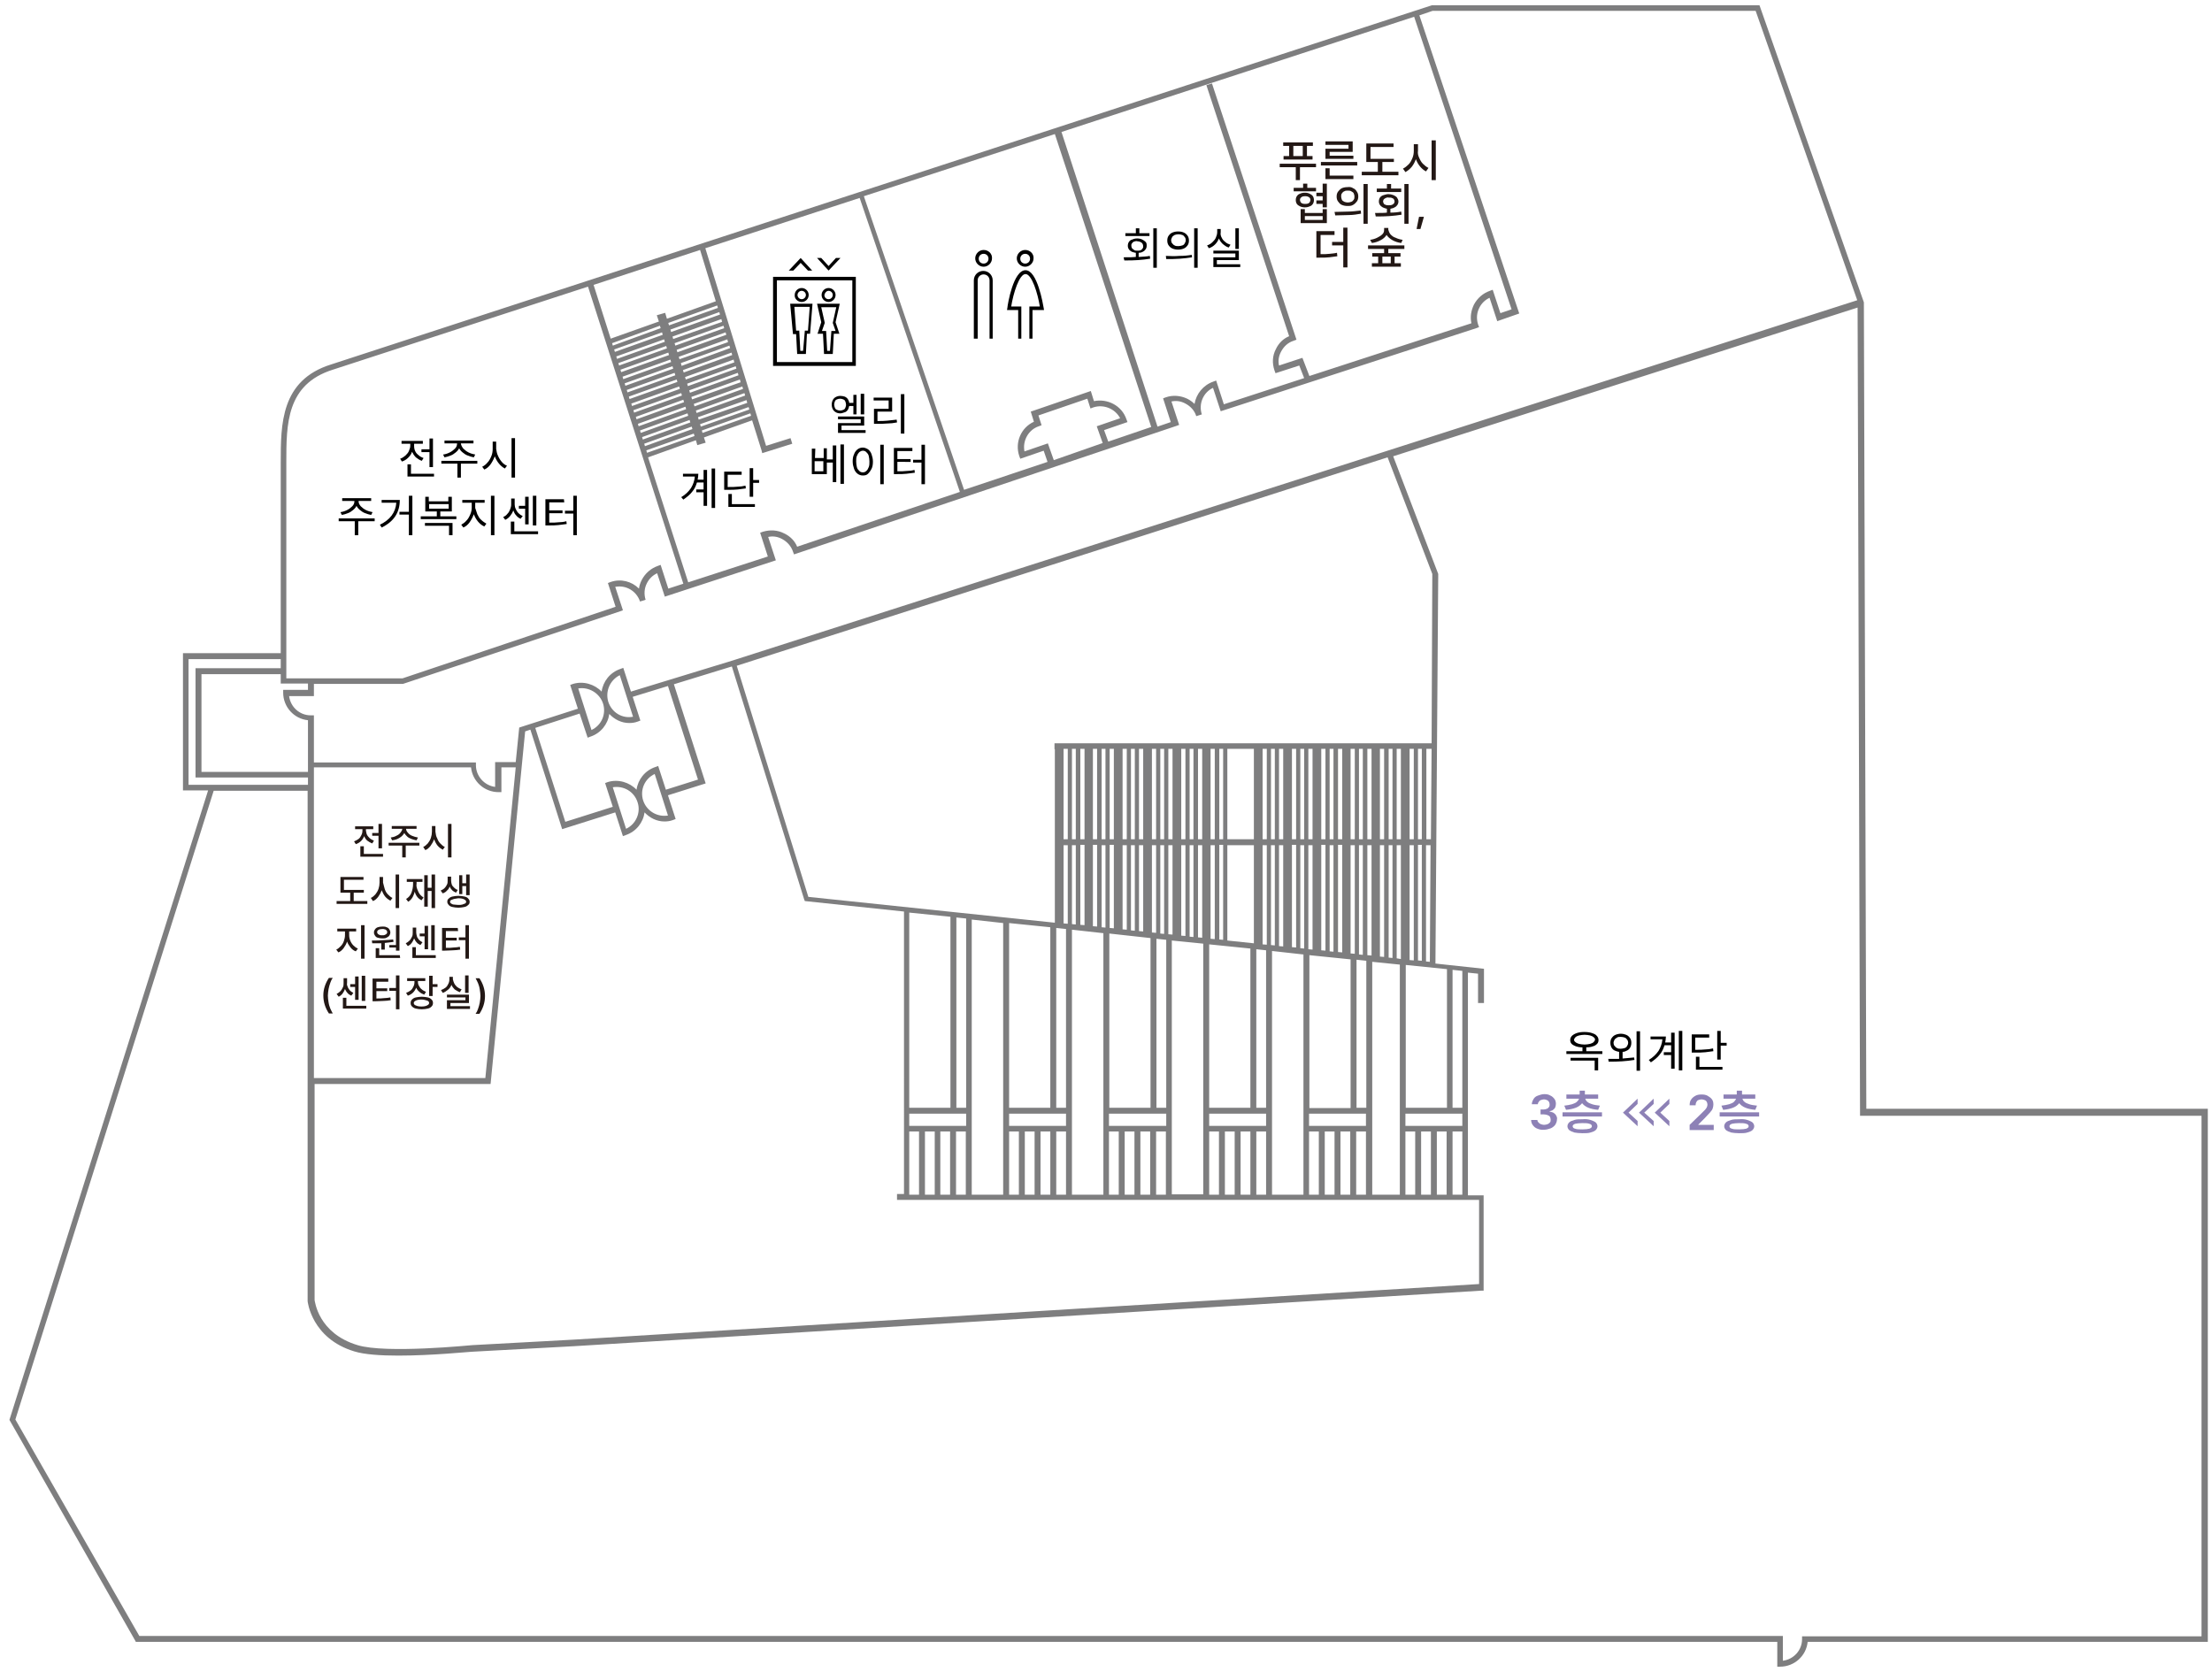 <?xml version="1.0" encoding="utf-8"?>
<!-- Generator: Adobe Illustrator 24.1.2, SVG Export Plug-In . SVG Version: 6.00 Build 0)  -->
<svg version="1.1" id="레이어_1" xmlns="http://www.w3.org/2000/svg" xmlns:xlink="http://www.w3.org/1999/xlink" x="0px"
	 y="0px" viewBox="0 0 633.5 479" style="enable-background:new 0 0 633.5 479;" xml:space="preserve">
<style type="text/css">
	.st0{fill:#8D81B6;}
	.st1{fill:#7E7E7F;}
	.st2{fill:#231815;}
</style>
<g>
	<path class="st0" d="M440.3,323.3c-0.6-0.2-1-0.6-1.3-1s-0.5-0.9-0.5-1.5h1.8c0,0.3,0.1,0.5,0.3,0.7c0.2,0.2,0.4,0.4,0.7,0.5
		c0.3,0.1,0.6,0.2,0.9,0.2c0.4,0,0.7-0.1,1-0.2s0.5-0.3,0.7-0.5s0.2-0.5,0.2-0.8s-0.1-0.6-0.2-0.8s-0.4-0.4-0.7-0.5
		c-0.3-0.1-0.7-0.2-1.1-0.2h-0.9v-1.4h0.9c0.3,0,0.7-0.1,0.9-0.2c0.3-0.1,0.5-0.3,0.6-0.5c0.2-0.2,0.2-0.5,0.2-0.8s-0.1-0.5-0.2-0.7
		s-0.3-0.4-0.6-0.5c-0.2-0.1-0.5-0.2-0.8-0.2s-0.6,0.1-0.9,0.2s-0.5,0.3-0.6,0.5c-0.2,0.2-0.2,0.4-0.3,0.7h-1.7c0-0.5,0.2-1,0.5-1.5
		s0.7-0.8,1.3-1s1.1-0.4,1.8-0.4c0.7,0,1.2,0.1,1.7,0.4c0.5,0.2,0.9,0.6,1.2,1s0.4,0.9,0.4,1.4c0,0.4-0.1,0.7-0.2,1
		s-0.4,0.5-0.6,0.7s-0.6,0.3-1,0.4v0.1c0.5,0.1,0.9,0.2,1.2,0.4c0.3,0.2,0.6,0.5,0.7,0.8c0.2,0.3,0.3,0.7,0.2,1.1
		c0,0.5-0.2,1-0.5,1.5c-0.3,0.4-0.8,0.8-1.3,1c-0.6,0.2-1.2,0.4-1.9,0.4C441.5,323.7,440.8,323.5,440.3,323.3z"/>
	<path class="st0" d="M458.8,319.8h-11.3v-1.2h11.3V319.8z M453.9,313.5h3.8v1.2H454c0.1,0.3,0.3,0.7,0.6,0.9
		c0.3,0.3,0.8,0.5,1.4,0.7s1.3,0.3,2.2,0.4l-0.5,1.2c-1.1-0.1-2.1-0.3-2.8-0.6c-0.8-0.3-1.4-0.8-1.8-1.3c-0.4,0.5-1,1-1.8,1.3
		s-1.7,0.5-2.8,0.6l-0.5-1.2c0.8-0.1,1.5-0.2,2.2-0.4c0.6-0.2,1.1-0.4,1.4-0.7c0.3-0.3,0.6-0.6,0.6-0.9h-3.6v-1.2h3.8v-1.1h1.5
		L453.9,313.5L453.9,313.5z M455.5,320.8c0.6,0.2,1.1,0.4,1.5,0.7c0.3,0.3,0.5,0.7,0.5,1.1s-0.2,0.8-0.5,1.1
		c-0.3,0.3-0.8,0.5-1.5,0.7c-0.6,0.2-1.4,0.2-2.3,0.2s-1.7-0.1-2.3-0.2c-0.6-0.2-1.1-0.4-1.5-0.7c-0.3-0.3-0.5-0.7-0.5-1.1
		s0.2-0.8,0.5-1.1c0.3-0.3,0.8-0.5,1.5-0.7c0.6-0.2,1.4-0.2,2.3-0.2C454.1,320.5,454.8,320.6,455.5,320.8z M451.1,321.9
		c-0.5,0.2-0.7,0.4-0.7,0.7c0,0.3,0.2,0.6,0.7,0.7c0.5,0.2,1.2,0.2,2.1,0.2s1.6-0.1,2-0.2c0.5-0.2,0.7-0.4,0.7-0.7
		c0-0.3-0.2-0.6-0.7-0.7c-0.5-0.2-1.2-0.2-2.1-0.2C452.3,321.7,451.6,321.8,451.1,321.9z"/>
	<path class="st0" d="M483.9,322.2l3.5-3.4c0.4-0.4,0.7-0.7,0.9-0.9c0.2-0.2,0.4-0.5,0.5-0.7s0.2-0.5,0.2-0.8s-0.1-0.6-0.2-0.8
		c-0.1-0.2-0.3-0.4-0.6-0.5c-0.3-0.1-0.5-0.2-0.9-0.2c-0.3,0-0.6,0.1-0.9,0.2s-0.4,0.3-0.6,0.6c-0.1,0.2-0.2,0.5-0.2,0.9h-1.7
		c0-0.6,0.1-1.2,0.4-1.6c0.3-0.5,0.7-0.8,1.2-1.1s1.1-0.4,1.8-0.4c0.7,0,1.3,0.1,1.8,0.4s0.9,0.6,1.2,1c0.3,0.4,0.4,0.9,0.4,1.5
		c0,0.4-0.1,0.8-0.2,1.1c-0.1,0.4-0.4,0.7-0.8,1.2c-0.4,0.4-0.9,1-1.5,1.6l-1.8,1.8v0.1h4.4v1.5h-6.9L483.9,322.2L483.9,322.2z"/>
	<path class="st0" d="M503.8,319.8h-11.3v-1.2h11.3V319.8z M498.9,313.5h3.8v1.2H499c0.1,0.3,0.3,0.7,0.6,0.9
		c0.3,0.3,0.8,0.5,1.4,0.7s1.3,0.3,2.2,0.4l-0.5,1.2c-1.1-0.1-2.1-0.3-2.8-0.6c-0.8-0.3-1.4-0.8-1.8-1.3c-0.4,0.5-1,1-1.8,1.3
		s-1.7,0.5-2.8,0.6l-0.5-1.2c0.8-0.1,1.5-0.2,2.2-0.4c0.6-0.2,1.1-0.4,1.4-0.7c0.3-0.3,0.5-0.6,0.6-0.9h-3.6v-1.2h3.8v-1.1h1.5
		L498.9,313.5L498.9,313.5z M500.4,320.8c0.6,0.2,1.1,0.4,1.5,0.7c0.3,0.3,0.5,0.7,0.5,1.1s-0.2,0.8-0.5,1.1
		c-0.3,0.3-0.8,0.5-1.5,0.7c-0.6,0.2-1.4,0.2-2.3,0.2s-1.7-0.1-2.3-0.2c-0.6-0.2-1.1-0.4-1.5-0.7c-0.3-0.3-0.5-0.7-0.5-1.1
		s0.2-0.8,0.5-1.1c0.3-0.3,0.8-0.5,1.5-0.7c0.6-0.2,1.4-0.2,2.3-0.2C499,320.5,499.8,320.6,500.4,320.8z M496,321.9
		c-0.5,0.2-0.7,0.4-0.7,0.7c0,0.3,0.2,0.6,0.7,0.7c0.5,0.2,1.2,0.2,2.1,0.2s1.6-0.1,2-0.2c0.5-0.2,0.7-0.4,0.7-0.7
		c0-0.3-0.2-0.6-0.7-0.7c-0.5-0.2-1.2-0.2-2.1-0.2C497.2,321.7,496.5,321.8,496,321.9z"/>
</g>
<g>
	<g>
		<g>
			<polygon class="st0" points="478.1,321.1 475.5,318.7 478.1,316.2 478.1,314.7 473.9,318.7 478.1,322.6 			"/>
		</g>
	</g>
	<g>
		<g>
			<polygon class="st0" points="473.6,321.1 470.9,318.7 473.6,316.2 473.6,314.7 469.4,318.7 473.6,322.6 			"/>
		</g>
	</g>
	<g>
		<g>
			<polygon class="st0" points="469,321.1 466.4,318.7 469,316.2 469,314.7 464.8,318.7 469,322.6 			"/>
		</g>
	</g>
</g>
<g>
	<path class="st1" d="M534.5,317.6l-0.7-231L503.9,1.5h-93.8L94.8,104.4c-14.4,4.5-14.4,17.1-14.4,28.1v54.6h-28v39.3h7.2l-56.8,180
		l-0.1,0.3l36,63.2l0.2,0.4H509v7.1h0.8c4.1,0,7.5-3.1,7.9-7.1h114.6V317.6H534.5z M410.3,3.1h92.5L531.9,86L209.8,189.2l-29.1,8.9
		l-2.2-6.8l-0.8,0.3c-3,1-5,3.6-5.4,6.5c-2-2.1-5.2-3.1-8.2-2.2l-0.8,0.3l2.2,6.8l-16.8,5.4l-1,9.9h-5.9v7.1
		c-3.1-0.4-5.5-3.1-5.5-6.2v-0.8H89.9v-13.5H89c-3.2,0-5.8-2.4-6.2-5.5h7.1v-3.5h25.5l62.2-20.8l0.8-0.3l-2.2-6.7
		c3.1-0.6,6.1,1.2,7.1,4.2l1.6-0.5c-0.5-1.6-0.4-3.3,0.4-4.8c0.6-1.2,1.6-2.2,2.9-2.8l2.2,6.7l31.8-10.4l-2.2-6.7
		c1.4-0.3,2.7-0.1,4,0.6c1.5,0.8,2.6,2.1,3.1,3.6l0.3,0.8L336.9,122l0.8-0.3l-2.2-6.7c1.4-0.3,2.7-0.1,4,0.6c1.5,0.8,2.6,2,3.1,3.6
		l1.6-0.5c-1-3,0.4-6.3,3.2-7.6l2.2,6.7L422.8,94l0.8-0.3l-0.3-0.8c-0.5-1.6-0.4-3.3,0.4-4.8c0.6-1.2,1.6-2.2,2.9-2.8l2.2,6.7
		l6.3-2.2L406.5,4.4L410.3,3.1z M88.2,195.8v1.8h-7.1v0.8c0,4.1,3.1,7.5,7.1,7.9v14l0,0v0.8H57.7v-28h22.7v2.7H88.2z M89.9,219.8h45
		c0.4,4,3.8,7.1,7.9,7.1h0.8v-7.1h4.1l-8.7,89H89.9v-88.6V219.8z M89.9,310.5h50.6l9.9-101l1.5-0.5l9.1,28.5l15.2-4.8l2.2,6.8
		l0.8-0.3c3-1,5-3.6,5.4-6.5c1.5,1.6,3.5,2.6,5.7,2.6c0.8,0,1.6-0.1,2.4-0.4l0.8-0.3l-2.2-6.8l10.8-3.4L193,196l16.6-5.1l20.7,66.7
		l0.2,0.5l28.4,3V342h-2v1.7h166.7v24.1l-258.9,15.9l-29.4,1.6c-0.3,0-24.8,2.5-32.9,0c-11.3-3.4-12.2-12.6-12.3-12.9v-61.9
		L89.9,310.5L89.9,310.5z M172.7,201.5L172.7,201.5C172.7,201.6,172.7,201.6,172.7,201.5c1,3.1-0.5,6.3-3.3,7.6l-3.8-11.9
		C168.6,196.7,171.7,198.5,172.7,201.5z M177.5,193.4l3.8,11.9c-3.1,0.6-6.1-1.2-7.1-4.3l0,0l0,0C173.3,198,174.7,194.8,177.5,193.4
		z M168.3,211.3l0.8-0.3c3-1,5-3.6,5.4-6.5c1.5,1.6,3.5,2.6,5.7,2.6c0.8,0,1.6-0.1,2.4-0.4l0.8-0.3l-2.2-6.8l10.1-3.1l8.6,26.8
		l-9.2,2.9l-2.2-6.8l-0.8,0.3c-3,1-5,3.6-5.4,6.5c-2-2.1-5.2-3.1-8.2-2.2l-0.8,0.3l2.2,6.8l-13.6,4.3l-8.6-26.9l12.7-4.1
		L168.3,211.3z M184.2,229.3L184.2,229.3L184.2,229.3c-1-3.1,0.5-6.3,3.3-7.6l3.8,11.9C188.2,234.1,185.2,232.3,184.2,229.3z
		 M179.3,237.4l-3.8-11.9c3.1-0.5,6.1,1.2,7.1,4.3l0,0l0,0C183.6,232.8,182.1,236.1,179.3,237.4z M305.8,214.5v25.9h-1.2v-25.9
		H305.8z M409.8,240.4h-1.3v-25.9h1.5L409.8,240.4z M407.2,240.4h-1.1v-25.9h1.1V240.4z M406.1,275.1V242h1.1v33.2L406.1,275.1z
		 M418.8,319v3.5h-16.3V319H418.8z M411.5,342.2v-18.1h2.8v18.1H411.5z M402.5,324.1h2.8v18.1h-2.8V324.1z M407,324.1h2.8v18.1H407
		V324.1z M400.9,342.2H393v-66.7l7.9,0.8V342.2z M400,274.5v-32.4h1.2v32.6L400,274.5z M398.8,274.4l-1.1-0.1v-32.2h1.1V274.4z
		 M396.4,274.1l-1.2-0.1v-31.9h1.2V274.1z M374.9,322.5V319h16.3v3.5H374.9z M386.8,274.8v42.6H375v-43.8L386.8,274.8z M391.3,317.3
		h-2.8v-42.4l2.8,0.3V317.3z M392.8,273.7l-1.2-0.1v-31.5h1.2V273.7z M390.3,273.5l-1.1-0.1v-31.3h1.1V273.5z M388,273.2l-1.2-0.1
		v-31h1.2V273.2z M384.4,272.8l-1.2-0.1V242h1.2V272.8z M381.9,272.6l-1.1-0.1v-30.4h1.1V272.6z M379.6,272.3l-1.2-0.1V242h1.2
		V272.3z M375.9,272l-1.2-0.1v-29.8h1.2V272z M373.5,271.7l-1.1-0.1v-29.5h1.1V271.7z M371.2,271.4l-1.2-0.1V242h1.2V271.4z
		 M367.5,271.1l-1.2-0.1v-28.9h1.2V271.1z M365.1,270.8l-1.1-0.1v-28.6h1.1V270.8z M346.3,322.5V319h16.3v3.5H346.3z M358.1,271.7
		v45.6h-11.8v-46.8L358.1,271.7z M362.6,317.3h-2.8v-45.4l2.8,0.3V317.3z M362.8,270.6l-1.2-0.1v-28.4h1.2V270.6z M359.1,270.2
		l-7.6-0.8v-27.3h7.6V270.2z M350.3,269.2l-1.1-0.1V242h1.1V269.2z M347.9,269l-1.2-0.1v-26.8h1.2V269z M344.3,268.6l-1.2-0.1v-26.4
		h1.2V268.6z M341.8,268.4l-1.1-0.1v-26.2h1.1V268.4z M339.5,268.1l-1.2-0.1v-25.9h1.2V268.1z M335.8,267.7l-1.2-0.1v-25.5h1.2
		V267.7z M317.6,322.5V319H334v3.5H317.6z M329.5,268.7v48.6h-11.8v-49.9L329.5,268.7z M334,317.3h-2.8v-48.4l2.8,0.3V317.3z
		 M333.4,267.5l-1.1-0.1v-25.3h1.1V267.5z M331.1,267.2l-1.2-0.1v-25h1.2V267.2z M327.4,266.8l-1.2-0.1v-24.6h1.2V266.8z M325,266.6
		l-1.1-0.1v-24.4h1.1V266.6z M322.7,266.3l-1.2-0.1v-24.1h1.2V266.3z M319,265.9l-1.2-0.1V242h1.2V265.9z M316.6,265.7l-1.1-0.1
		v-23.5h1.1V265.7z M314.2,265.4l-1.2-0.1V242h1.2V265.4z M310.6,265l-1.2-0.1V242h1.2V265z M308.1,264.8l-1.1-0.1v-22.6h1.1V264.8z
		 M305.3,317.3h-2.8v-51.5l2.8,0.3V317.3z M305.3,319v3.5H289V319H305.3z M289,324.1h2.8v18.1H289V324.1z M293.5,324.1h2.8v18.1
		h-2.8V324.1z M298,324.1h2.8v18.1H298V324.1z M302.5,324.1h2.8v18.1h-2.8V324.1z M307,266.3l9,1v74.9h-9V266.3z M317.6,324.1h2.8
		v18.1h-2.8V324.1z M322.1,324.1h2.8v18.1h-2.8V324.1z M326.6,324.1h2.8v18.1h-2.8V324.1z M331.1,324.1h2.8v18.1h-2.8V324.1z
		 M335.6,269.4l9,0.9v71.8h-9V269.4z M346.3,324.1h2.8v18.1h-2.8V324.1z M350.8,324.1h2.8v18.1h-2.8V324.1z M355.3,324.1h2.8v18.1
		h-2.8V324.1z M359.8,324.1h2.8v18.1h-2.8V324.1z M364.3,272.4l9,1v68.8h-9V272.4z M374.9,324.1h2.8v18.1h-2.8V324.1z M379.4,324.1
		h2.8v18.1h-2.8V324.1z M383.9,324.1h2.8v18.1h-2.8V324.1z M388.4,324.1h2.8v18.1h-2.8V324.1z M403.7,242.1h1.2v33l-1.2-0.1V242.1z
		 M404.9,240.4h-1.2v-25.9h1.2V240.4z M401.2,240.4H400v-25.9h1.2V240.4z M398.8,240.4h-1.1v-25.9h1.1V240.4z M396.4,240.4h-1.2
		v-25.9h1.2V240.4z M392.8,240.4h-1.2v-25.9h1.2V240.4z M390.3,240.4h-1.1v-25.9h1.1V240.4z M388,240.4h-1.2v-25.9h1.2V240.4z
		 M384.4,240.4h-1.2v-25.9h1.2V240.4z M381.9,240.4h-1.1v-25.9h1.1V240.4z M379.6,240.4h-1.2v-25.9h1.2V240.4z M375.9,240.4h-1.2
		v-25.9h1.2V240.4z M373.5,240.4h-1.1v-25.9h1.1V240.4z M371.2,240.4H370v-25.9h1.2V240.4z M367.5,240.4h-1.2v-25.9h1.2V240.4z
		 M365.1,240.4H364v-25.9h1.1V240.4z M362.8,240.4h-1.2v-25.9h1.2V240.4z M359.1,240.4h-7.6v-25.9h7.6V240.4z M350.3,240.4h-1.1
		v-25.9h1.1V240.4z M347.9,240.4h-1.2v-25.9h1.2V240.4z M344.3,240.4h-1.2v-25.9h1.2V240.4z M341.8,240.4h-1.1v-25.9h1.1V240.4z
		 M339.5,240.4h-1.2v-25.9h1.2V240.4z M335.8,240.4h-1.2v-25.9h1.2V240.4z M333.4,240.4h-1.1v-25.9h1.1V240.4z M331.1,240.4h-1.2
		v-25.9h1.2V240.4z M327.4,240.4h-1.2v-25.9h1.2V240.4z M325,240.4h-1.1v-25.9h1.1V240.4z M322.7,240.4h-1.2v-25.9h1.2V240.4z
		 M319,240.4h-1.2v-25.9h1.2V240.4z M316.6,240.4h-1.1v-25.9h1.1V240.4z M314.2,240.4H313v-25.9h1.2V240.4z M310.6,240.4h-1.2v-25.9
		h1.2V240.4z M308.1,240.4H307v-25.9h1.1V240.4z M304.6,242.1h1.2v22.5l-1.2-0.1V242.1z M300.8,317.3H289v-52.9l11.8,1.2V317.3z
		 M287.3,342.2h-9v-78.8l9,1V342.2z M276.7,319v3.5h-16.3V319H276.7z M260.4,324.1h2.8v18.1h-2.8V324.1z M264.9,324.1h2.8v18.1h-2.8
		V324.1z M269.3,324.1h2.8v18.1h-2.8V324.1z M273.8,324.1h2.8v18.1h-2.8V324.1z M276.7,317.3h-2.8v-54.5l2.8,0.3V317.3z
		 M272.2,317.3h-11.8v-55.9l11.8,1.2V317.3z M416,342.2v-18.1h2.8v18.1H416z M418.8,317.3H416v-39.5l2.8,0.3V317.3z M414.4,317.3
		h-11.8v-40.9l11.8,1.2V317.3z M408.4,275.4v-33.3h1.3l-0.2,33.4L408.4,275.4z M410,212.9H302v1.7h0.1v49.7l-70.6-7.4L211,190.7
		L397.4,131l12.8,33.4L410,212.9z M215.1,119.1l-13.9,4.9l-0.2-0.7l13.9-4.9L215.1,119.1z M200.7,122.2l-0.2-0.7l13.9-4.9l0.2,0.7
		L200.7,122.2z M200.1,120.2l-0.2-0.7l13.9-4.9l0.2,0.8L200.1,120.2z M199.5,118.3l-0.2-0.7l13.9-5l0.2,0.7L199.5,118.3z
		 M198.9,116.4l-0.2-0.7l13.9-5l0.2,0.7L198.9,116.4z M198.2,114.4l-0.2-0.7l13.9-5l0.2,0.8L198.2,114.4z M197.6,112.5l-0.2-0.7
		l13.9-5l0.2,0.7L197.6,112.5z M197,110.6l-0.2-0.7l13.9-5l0.2,0.7L197,110.6z M196.4,108.7l-0.2-0.7l13.9-5l0.2,0.8L196.4,108.7z
		 M195.8,106.7l-0.2-0.7l13.9-5l0.2,0.7L195.8,106.7z M195.2,104.8L195,104l13.9-5l0.2,0.7L195.2,104.8z M194.6,102.9l-0.2-0.7
		l13.9-5l0.2,0.8L194.6,102.9z M194,100.9l-0.2-0.7l14-5l0.2,0.7L194,100.9z M193.4,99l-0.2-0.7l14-5l0.2,0.7L193.4,99z M192.8,97.1
		l-0.2-0.7l14-5l0.2,0.8L192.8,97.1z M192.2,95.1l-0.2-0.7l14-5l0.2,0.7L192.2,95.1z M191.6,93.2l-0.2-0.7l14-5l0.2,0.7L191.6,93.2z
		 M191,91.3l-0.5-1.7l-2.4,0.7l0.6,1.8L174.9,97L170,81.6l30.5-10l4.5,14.7L191,91.3z M189,93.3l0.2,0.7l-13.7,5l-0.2-0.7L189,93.3z
		 M189.6,95.2l0.2,0.7l-13.7,4.9l-0.2-0.7L189.6,95.2z M190.2,97.2l0.2,0.7l-13.7,4.9l-0.2-0.7L190.2,97.2z M190.8,99.1l0.2,0.7
		l-13.7,4.9l-0.2-0.7L190.8,99.1z M191.4,101l0.2,0.7l-13.7,4.9l-0.2-0.7L191.4,101z M192,103l0.2,0.7l-13.7,4.9l-0.2-0.7L192,103z
		 M192.6,104.9l0.2,0.7l-13.7,4.9l-0.2-0.7L192.6,104.9z M193.2,106.8l0.2,0.7l-13.7,4.9l-0.2-0.7L193.2,106.8z M193.8,108.7
		l0.2,0.7l-13.7,4.9l-0.2-0.7L193.8,108.7z M194.5,110.7l0.2,0.7l-13.7,4.9l-0.2-0.7L194.5,110.7z M195.1,112.6l0.2,0.7l-13.7,4.9
		l-0.2-0.7L195.1,112.6z M195.7,114.5l0.2,0.7l-13.6,4.9l-0.2-0.7L195.7,114.5z M196.3,116.5l0.2,0.7l-13.6,4.9l-0.2-0.7
		L196.3,116.5z M196.9,118.4l0.2,0.7l-13.6,4.9l-0.2-0.7L196.9,118.4z M197.5,120.3l0.2,0.7l-13.6,4.9l-0.2-0.7L197.5,120.3z
		 M198.1,122.2l0.2,0.7l-13.6,4.9l-0.2-0.7L198.1,122.2z M198.7,124.2l0.2,0.7l-13.6,4.8l-0.2-0.7L198.7,124.2z M199.3,126.1
		l0.4,1.4l2.4-0.7l-0.5-1.5l13.8-4.9l2.7,8.6l0.2,0.8l8.6-2.7l-0.5-1.6l-7,2.2L202,71.1l44.2-14.4l28.7,84.2l-46.6,15.7
		c-0.7-1.7-2-3-3.7-3.8c-1.9-1-4-1.1-6.1-0.5l-0.8,0.3l2.2,6.8l-22.8,7.4L185.6,131L199.3,126.1z M301.8,131.8l-1.7-4.8l-6.7,2.3
		c-0.6-3,1.1-6.2,4.1-7.2l0.8-0.3l-0.9-2.8l14-4.8l0.9,2.8l0.8-0.3c3-1,6.3,0.4,7.7,3.1l-6.7,2.3l1.7,4.8L301.8,131.8z M317.4,126.5
		l-1.2-3.3l6.7-2.3l-0.3-0.8c-1.3-3.9-5.4-6-9.3-5.2l-0.9-2.9l-17.2,5.9l0.9,2.9c-3.7,1.7-5.5,5.9-4.2,9.8l0.3,0.8l6.7-2.3l1.1,3.2
		l-23.9,8l-28.7-84.1l54.7-17.8l27.6,83.9L317.4,126.5z M432.9,88.6l-3.2,1.1l-2.2-6.7l-0.8,0.3c-2,0.7-3.6,2.1-4.6,4
		c-0.8,1.7-1.1,3.5-0.7,5.3L375,107.7l-2-5.2l-6.7,2.2c-0.3-1.4-0.1-2.7,0.6-4c0.8-1.5,2-2.6,3.6-3.1l0.8-0.3l-24.2-73.4l-1.6,0.5
		l23.7,71.9c-1.7,0.7-3,2-3.8,3.7c-1,1.9-1.1,4-0.4,6.1l0.3,0.8l6.8-2.2l1.4,3.6l-23,7.5l-2.2-6.8l-0.8,0.3c-2.9,1-4.9,3.5-5.4,6.4
		c-0.6-0.6-1.3-1.1-2.1-1.5c-1.9-0.9-4.1-1.1-6.1-0.4l-0.8,0.3l2.2,6.8l-3.8,1.3L304,37.8l101-33L432.9,88.6z M82,132.5
		c0-11,0-22.4,13.3-26.6l73.1-23.8l27.3,85.1l-4.3,1.4l-2.2-6.8l-0.8,0.3c-2,0.7-3.6,2.1-4.6,4c-0.4,0.8-0.7,1.6-0.8,2.5
		c-2.1-2.1-5.2-2.9-8.1-1.9l-0.8,0.3l2.2,6.8l-61,20.5H82V132.5z M54,224.8v-36h26.4v2.6H56v31.3h32.2v2.1H60.7H60L54,224.8
		L54,224.8z M630.7,468.7H516.1v0.8c0,3.2-2.4,5.8-5.5,6.2v-7.1H39.9l-35.5-62l56.8-180.1h26.9v146.2c0,0.1,1.1,10.7,13.4,14.4
		c2.9,0.9,7.6,1.2,12.6,1.2c9.6,0,20.3-1.1,20.9-1.1l29.4-1.6l259.7-15.9h0.8v-27.3h-4.5v-63.8l2.9,0.3v8.4h1.7v-9.8l-13.9-1.5
		l0.8-111.6L399,130.7l133-42.6l0.7,230.7v0.8h97.8v149.1L630.7,468.7L630.7,468.7z"/>
</g>
<g>
	<g>
		<path d="M229.6,86.5c1.1,0,2-0.9,2-2s-0.9-2-2-2s-2,0.9-2,2C227.5,85.6,228.5,86.5,229.6,86.5z M229.6,83.3c0.6,0,1.2,0.5,1.2,1.2
			c0,0.6-0.5,1.2-1.2,1.2c-0.6,0-1.2-0.5-1.2-1.2C228.4,83.9,228.9,83.3,229.6,83.3z"/>
		<path d="M237.3,86.5c1.1,0,2-0.9,2-2s-0.9-2-2-2s-2,0.9-2,2S236.2,86.5,237.3,86.5z M237.3,83.3c0.6,0,1.2,0.5,1.2,1.2
			c0,0.6-0.5,1.2-1.2,1.2s-1.2-0.5-1.2-1.2C236.2,83.9,236.7,83.3,237.3,83.3z"/>
		<path d="M227.1,95.7h0.9l0.3,5.6v0.1h2.5l0.3-5.8h0.9l0.7-8.6h-6.4L227.1,95.7z M230,100.5h-0.8l-0.3-5.8H228l-0.5-6.8h4.4
			l-0.5,6.8h-0.9L230,100.5z"/>
		<path d="M234,87l1.2,5.3l-1,3.1l-0.1,0.2h1.6l0.3,5.8h2.5l0.3-5.8h1.6l-1.1-3.3l1.2-5.3C240.5,87,234,87,234,87z M237.7,100.5
			h-0.8l-0.3-5.6v-0.1h-1.2l0.8-2.3l-0.1-0.5l-0.9-4h4.3l-1,4.5l0.8,2.3h-1.2L237.7,100.5z"/>
		<path d="M221.4,79.3v25.5h23.7V79.3H221.4z M222.5,103.7V80.3h21.6v23.4C244.1,103.7,222.5,103.7,222.5,103.7z"/>
	</g>
	<polygon points="227.2,77.5 229.3,75.3 231.4,77.5 232.6,77.5 229.3,73.9 225.9,77.5 	"/>
	<polygon points="235.2,73.9 237.3,76.2 239.4,73.9 240.7,73.9 237.3,77.5 234,73.9 	"/>
</g>
<g>
	<g>
		<g>
			<path d="M281.7,71.6c-1.3,0-2.4,1.1-2.4,2.4s1.1,2.4,2.4,2.4s2.4-1.1,2.4-2.4C284.2,72.7,283.1,71.6,281.7,71.6z M281.7,75.5
				c-0.8,0-1.4-0.6-1.4-1.4s0.6-1.4,1.4-1.4s1.4,0.6,1.4,1.4S282.5,75.5,281.7,75.5z"/>
			<path d="M293.6,71.6c-1.3,0-2.4,1.1-2.4,2.4s1.1,2.4,2.4,2.4s2.4-1.1,2.4-2.4C296.1,72.7,295,71.6,293.6,71.6z M293.6,75.5
				c-0.8,0-1.4-0.6-1.4-1.4s0.6-1.4,1.4-1.4s1.4,0.6,1.4,1.4S294.4,75.5,293.6,75.5z"/>
			<path d="M280,97V80.3c0-1,0.8-1.7,1.7-1.7c1,0,1.7,0.8,1.7,1.7V97h0.9V80.3c0-1.5-1.2-2.7-2.7-2.7s-2.7,1.2-2.7,2.7V97H280z"/>
			<path d="M298.9,88.2c-0.2-1.1-1.8-10.8-5.2-10.8c-3.5,0-5.1,9.7-5.2,10.8l-0.1,0.6h3.2V97h0.9v-7.8v-0.4v-1h-2.9
				c0.6-3.8,2.3-9.3,4.1-9.3s3.5,5.5,4.1,9.3h-3v1v0.4V97h0.9v-8.2h3.3L298.9,88.2z"/>
		</g>
	</g>
</g>
<g>
	<path d="M118.9,129.2c0.2,0.5,0.6,0.9,1,1.2c0.4,0.4,0.9,0.6,1.4,0.8l-0.5,0.8c-0.6-0.2-1.2-0.6-1.7-1c-0.5-0.5-0.8-1-1.1-1.6
		c-0.2,0.7-0.6,1.2-1.1,1.7s-1.1,0.9-1.8,1.1l-0.5-0.8c0.6-0.2,1-0.5,1.5-0.9c0.4-0.4,0.8-0.8,1-1.3s0.4-1,0.4-1.5v-0.6H115v-0.8
		h6.1v0.8h-2.5v0.6C118.6,128.3,118.7,128.8,118.9,129.2z M124.3,136.5h-7.6V133h1v2.7h6.6V136.5z M124,133.8h-1v-4.3h-2.3v-0.8h2.3
		v-3.1h1V133.8z"/>
	<path d="M136.7,132.8H132v4h-1v-4h-4.6V132h10.3V132.8z M132.7,128.5c0.4,0.4,0.9,0.8,1.5,1.1s1.3,0.5,1.9,0.6l-0.4,0.8
		c-0.6-0.1-1.2-0.3-1.7-0.5c-0.6-0.2-1-0.5-1.5-0.9s-0.8-0.8-1-1.2c-0.2,0.4-0.5,0.8-1,1.2s-0.9,0.7-1.5,0.9
		c-0.5,0.2-1.1,0.4-1.7,0.5l-0.4-0.8c0.7-0.1,1.3-0.3,1.9-0.6s1.1-0.7,1.5-1.1c0.4-0.4,0.6-0.9,0.6-1.4V127h-3.6v-0.8h8.3v0.8H132
		v0.1C132.1,127.6,132.3,128,132.7,128.5z"/>
	<path d="M142.6,130.5c0.3,0.7,0.6,1.2,1.1,1.8s1,0.9,1.5,1.1l-0.6,0.8c-0.6-0.3-1.2-0.8-1.7-1.4c-0.5-0.6-0.9-1.3-1.2-2.1
		c-0.3,0.8-0.7,1.6-1.2,2.3s-1.1,1.2-1.8,1.5l-0.6-0.8c0.6-0.3,1.1-0.7,1.5-1.2c0.5-0.5,0.8-1.1,1.1-1.8s0.4-1.4,0.4-2.1v-2.1h1v2.1
		C142.2,129.2,142.3,129.9,142.6,130.5z M147.5,136.8h-1v-11.3h1V136.8z"/>
	<path d="M107.3,149.3h-4.7v4h-1v-4H97v-0.8h10.3V149.3z M103.3,145c0.4,0.4,0.9,0.8,1.5,1.1s1.3,0.5,1.9,0.6l-0.4,0.8
		c-0.6-0.1-1.2-0.3-1.7-0.5c-0.6-0.2-1-0.5-1.5-0.9s-0.8-0.8-1-1.2c-0.2,0.4-0.5,0.8-1,1.2s-0.9,0.7-1.5,0.9
		c-0.5,0.2-1.1,0.4-1.7,0.5l-0.4-0.8c0.7-0.1,1.3-0.3,1.9-0.6s1.1-0.7,1.5-1.1c0.4-0.4,0.6-0.9,0.6-1.4v-0.1H98v-0.8h8.3v0.8h-3.6
		v0.1C102.7,144.1,102.9,144.5,103.3,145z"/>
	<path d="M109.3,151.1l-0.5-0.8c2.9-1.4,4.5-3.5,4.7-6.3h-4.2v-0.8h5.2C114.5,146.8,112.8,149.4,109.3,151.1z M118.1,153.3h-1v-5.9
		h-2.7v-0.8h2.7V142h1V153.3z"/>
	<path d="M130.8,148.7h-10.3v-0.8h4.6v-1.4h-3.3v-4.2h1v1.3h5.6v-1.3h1v4.2h-3.3v1.4h4.6v0.8H130.8z M129.6,153.3h-1v-2.7h-6.9v-0.8
		h7.9V153.3z M128.5,145.7v-1.3h-5.6v1.3H128.5z"/>
	<path d="M136.7,147.3c0.3,0.6,0.6,1.2,1.1,1.6c0.5,0.5,1,0.8,1.5,1.1l-0.6,0.8c-0.7-0.3-1.3-0.8-1.8-1.4c-0.5-0.6-0.9-1.3-1.2-2.1
		c-0.3,0.8-0.7,1.6-1.2,2.3s-1.1,1.2-1.8,1.5l-0.6-0.8c0.5-0.3,1-0.6,1.5-1.2c0.5-0.5,0.8-1.1,1.1-1.8s0.4-1.3,0.4-1.9V144h-2.7
		v-0.8h6.4v0.8h-2.7v1.5C136.3,146.1,136.5,146.7,136.7,147.3z M141.6,153.3h-1V142h1V153.3z"/>
	<path d="M147.7,145.8c0.2,0.4,0.4,0.8,0.8,1.2c0.3,0.3,0.7,0.6,1.2,0.8l-0.6,0.8c-0.5-0.2-1-0.6-1.3-1c-0.4-0.4-0.6-0.9-0.8-1.4
		c-0.2,0.6-0.5,1.1-0.9,1.6s-0.8,0.8-1.4,1.1l-0.6-0.8c0.5-0.2,0.9-0.5,1.2-0.9c0.4-0.4,0.6-0.8,0.8-1.3s0.3-0.9,0.3-1.4v-1.7h1v1.7
		C147.4,144.9,147.5,145.4,147.7,145.8z M154,153h-7.7v-3.6h1v2.8h6.8v0.8H154z M151.4,150.2h-1v-4.5h-1.8v-0.8h1.8v-2.6h1V150.2z
		 M153.6,150.5h-1V142h1V150.5z"/>
	<path d="M161.6,143.9h-4.3v2.3h3.8v0.8h-3.8v2.7c1.1,0,2,0,2.7-0.1c0.7,0,1.5-0.1,2.2-0.3l0.1,0.8c-0.8,0.1-1.6,0.2-2.4,0.3
		s-1.7,0.1-2.8,0.1h-0.9V143h5.3L161.6,143.9L161.6,143.9z M165.2,153.3h-1v-6.2h-2.4v-0.8h2.4V142h1V153.3z"/>
</g>
<g>
	<path d="M455.9,295.9c0.6,0.2,1.1,0.4,1.4,0.8c0.3,0.3,0.5,0.7,0.5,1.2c0,0.4-0.1,0.8-0.4,1.1c-0.3,0.3-0.7,0.6-1.2,0.7
		c-0.5,0.2-1.1,0.3-1.9,0.3v1.1h4.6v0.8h-10.3v-0.8h4.6V300c-0.7,0-1.3-0.1-1.9-0.3c-0.5-0.2-0.9-0.4-1.2-0.7
		c-0.3-0.3-0.4-0.7-0.4-1.1c0-0.5,0.2-0.9,0.5-1.2c0.3-0.3,0.8-0.6,1.4-0.8c0.6-0.2,1.3-0.3,2.1-0.3
		C454.6,295.6,455.3,295.7,455.9,295.9z M457.7,306.6h-1v-2.8h-6.9V303h7.9V306.6z M452.2,296.6c-0.4,0.1-0.8,0.3-1,0.5
		s-0.4,0.5-0.4,0.7c0,0.3,0.1,0.5,0.4,0.7c0.2,0.2,0.6,0.4,1,0.5s1,0.2,1.6,0.2s1.1-0.1,1.6-0.2c0.4-0.1,0.8-0.3,1-0.5
		s0.4-0.5,0.4-0.7c0-0.3-0.1-0.5-0.4-0.7c-0.2-0.2-0.6-0.4-1-0.5s-1-0.2-1.6-0.2S452.7,296.5,452.2,296.6z"/>
	<path d="M465.7,296.4c0.5,0.2,0.8,0.5,1.1,0.9c0.3,0.4,0.4,0.9,0.4,1.4s-0.1,0.9-0.3,1.3c-0.2,0.4-0.5,0.7-0.9,0.9
		s-0.8,0.4-1.3,0.4v1.9c1.3-0.1,2.4-0.2,3.3-0.3l0.1,0.7c-1.1,0.2-2.3,0.3-3.5,0.4s-2.5,0.1-3.9,0.1l-0.1-0.8c1.3,0,2.4,0,3.1,0v-2
		c-0.5-0.1-0.9-0.2-1.3-0.4c-0.4-0.2-0.7-0.5-0.9-0.9s-0.3-0.8-0.3-1.3s0.1-1,0.4-1.4s0.6-0.7,1.1-0.9c0.5-0.2,1-0.3,1.6-0.3
		C464.7,296.1,465.2,296.2,465.7,296.4z M463.1,297.2c-0.3,0.2-0.6,0.4-0.7,0.6s-0.3,0.6-0.3,0.9s0.1,0.7,0.3,0.9s0.4,0.5,0.7,0.6
		c0.3,0.2,0.7,0.2,1.1,0.2s0.7-0.1,1.1-0.2s0.6-0.4,0.7-0.6c0.2-0.3,0.3-0.6,0.3-0.9s-0.1-0.7-0.3-0.9c-0.2-0.3-0.4-0.5-0.7-0.6
		s-0.7-0.2-1.1-0.2C463.7,297,463.4,297,463.1,297.2z M469.7,306.7h-1v-11.3h1V306.7z"/>
	<path d="M479.6,306.1h-1v-3.9h-2.1v-0.8h2.1v-2h-1.9c-0.3,1-0.7,1.9-1.4,2.7c-0.6,0.8-1.5,1.5-2.5,2.2l-0.6-0.7
		c1.2-0.7,2.1-1.6,2.8-2.6c0.6-1,1-2.1,1.1-3.3h-3.4v-0.8h4.4c0,0.6-0.1,1.1-0.2,1.7h1.7v-2.8h1V306.1z M481.8,306.6h-1v-11.3h1
		V306.6z"/>
	<path d="M489.5,297.2h-4v3.5c1.2,0,2.2,0,2.9-0.1c0.7,0,1.4-0.1,2.2-0.3l0.1,0.8c-0.8,0.1-1.5,0.2-2.3,0.3c-0.8,0.1-1.8,0.1-3,0.1
		h-0.9v-5.2h5L489.5,297.2L489.5,297.2z M493.3,306.4h-7.6v-3.7h1v2.9h6.6V306.4z M492.8,298.7h1.7v0.8h-1.7v4h-1v-8.2h1V298.7z"/>
</g>
<g>
	<path d="M202.5,144.9h-1V141h-2.1v-0.8h2.1v-2h-1.9c-0.3,1-0.7,1.9-1.4,2.7c-0.6,0.8-1.5,1.5-2.5,2.2l-0.6-0.7
		c1.2-0.7,2.1-1.6,2.8-2.6c0.6-1,1-2.1,1.1-3.3h-3.4v-0.8h4.4c0,0.6-0.1,1.1-0.2,1.7h1.7v-2.8h1L202.5,144.9L202.5,144.9z
		 M204.8,145.5h-1v-11.3h1V145.5z"/>
	<path d="M212.4,136h-4v3.5c1.2,0,2.2,0,2.9-0.1c0.7,0,1.4-0.1,2.2-0.3l0.1,0.8c-0.8,0.1-1.5,0.2-2.3,0.3s-1.8,0.1-3,0.1h-0.9v-5.2
		h5V136z M216.2,145.2h-7.6v-3.7h1v2.9h6.6V145.2z M215.7,137.5h1.7v0.8h-1.7v4h-1v-8.2h1V137.5z"/>
</g>
<g>
	<path d="M245.3,118.7h-0.9v-2.4h-1.2c-0.1,0.4-0.2,0.8-0.4,1.1s-0.5,0.6-0.9,0.7s-0.8,0.3-1.2,0.3c-0.5,0-1-0.1-1.3-0.3
		c-0.4-0.2-0.7-0.5-0.9-0.9s-0.3-0.8-0.3-1.3s0.1-0.9,0.3-1.3s0.5-0.7,0.9-0.9c0.4-0.2,0.8-0.3,1.3-0.3c0.4,0,0.9,0.1,1.2,0.2
		s0.7,0.4,0.9,0.7s0.4,0.7,0.4,1.1h1.2v-2.3h0.9V118.7z M239.7,114.4c-0.3,0.1-0.5,0.3-0.6,0.6c-0.1,0.3-0.2,0.5-0.2,0.9
		c0,0.3,0.1,0.6,0.2,0.9s0.3,0.5,0.6,0.6s0.5,0.2,0.9,0.2s0.6-0.1,0.9-0.2c0.3-0.1,0.5-0.3,0.6-0.6c0.1-0.3,0.2-0.5,0.2-0.9
		c0-0.3-0.1-0.6-0.2-0.9c-0.1-0.3-0.3-0.5-0.6-0.6s-0.5-0.2-0.9-0.2S240,114.3,239.7,114.4z M247.5,121.9H241v1.3h6.9v0.8H240v-2.8
		h6.5v-1.1H240v-0.8h7.5V121.9z M247.5,118.7h-1v-5.9h1V118.7z"/>
	<path d="M255.5,117.9h-4.2v2.7c1,0,2,0,2.8-0.1c0.9-0.1,1.8-0.2,2.7-0.3l0.1,0.8c-1,0.2-1.9,0.3-2.8,0.3c-0.9,0.1-1.9,0.1-2.9,0.1
		h-0.9v-4.3h4.2v-2.4h-4.3v-0.8h5.3L255.5,117.9L255.5,117.9z M259,124.2h-1v-11.3h1V124.2z"/>
	<path d="M233.4,131.2h2.5v-2.8h0.9v3.2h1.7v-4h1v10.5h-1v-5.6h-1.7v3.3h-4.3v-7.3h1L233.4,131.2L233.4,131.2z M235.8,135v-2.9h-2.5
		v2.9H235.8z M241.7,138.6h-1v-11.3h1V138.6z"/>
	<path d="M248.6,128.7c0.4,0.3,0.8,0.8,1,1.4s0.4,1.3,0.4,2.1s-0.1,1.5-0.4,2.1s-0.6,1-1,1.4s-0.9,0.5-1.5,0.5s-1.1-0.2-1.5-0.5
		s-0.8-0.8-1-1.4c-0.2-0.6-0.4-1.3-0.4-2.1s0.1-1.5,0.4-2.1c0.2-0.6,0.6-1.1,1-1.4c0.4-0.3,0.9-0.5,1.5-0.5
		C247.6,128.2,248.1,128.4,248.6,128.7z M246.1,129.5c-0.3,0.3-0.5,0.6-0.7,1.1s-0.2,1-0.2,1.6s0.1,1.1,0.2,1.6s0.4,0.8,0.7,1.1
		s0.6,0.4,1,0.4s0.7-0.1,1-0.4c0.3-0.2,0.5-0.6,0.7-1.1s0.2-1,0.2-1.6s-0.1-1.1-0.2-1.6s-0.4-0.8-0.7-1.1s-0.6-0.4-1-0.4
		C246.7,129.1,246.4,129.3,246.1,129.5z M253.1,138.7h-1v-11.3h1V138.7z"/>
	<path d="M261.3,129.2H257v2.3h3.8v0.8H257v2.7c1.1,0,2,0,2.7-0.1c0.7,0,1.5-0.1,2.2-0.3l0.1,0.8c-0.8,0.1-1.6,0.2-2.4,0.3
		s-1.7,0.1-2.8,0.1H256v-7.5h5.3V129.2z M264.9,138.7h-1v-6.2h-2.4v-0.8h2.4v-4.3h1V138.7z"/>
</g>
<g>
	<path d="M325.3,73.6v-1.2c-0.4,0-0.8-0.2-1.2-0.3c-0.3-0.2-0.6-0.4-0.8-0.7s-0.3-0.6-0.3-1s0.1-0.8,0.3-1.1s0.5-0.6,1-0.7
		c0.4-0.2,0.9-0.3,1.4-0.3s1,0.1,1.4,0.3c0.4,0.2,0.7,0.4,1,0.7s0.3,0.7,0.3,1.1s-0.1,0.7-0.3,1s-0.4,0.5-0.8,0.7
		c-0.3,0.2-0.7,0.3-1.2,0.3v1.2c1.2-0.1,2.3-0.1,3.2-0.3l0.1,0.8c-1.1,0.2-2.3,0.3-3.5,0.4s-2.5,0.1-3.9,0.1l-0.2-0.9
		C323.5,73.7,324.5,73.7,325.3,73.6z M329.2,67.6h-6.9v-0.8h3v-1.4h1v1.4h2.9V67.6z M324.8,69.2c-0.3,0.1-0.5,0.3-0.6,0.5
		c-0.2,0.2-0.2,0.4-0.2,0.7s0.1,0.5,0.2,0.7s0.4,0.3,0.6,0.5s0.6,0.2,0.9,0.2s0.7,0,0.9-0.1c0.3-0.1,0.5-0.3,0.6-0.5
		c0.2-0.2,0.2-0.4,0.2-0.7s-0.1-0.5-0.2-0.7s-0.4-0.4-0.6-0.5c-0.3-0.1-0.6-0.2-0.9-0.2C325.4,69,325.1,69.1,324.8,69.2z
		 M331.3,76.7h-1V65.4h1V76.7z"/>
	<path d="M337.8,73.3c1.2,0,2.4-0.1,3.5-0.3l0.1,0.7c-1.1,0.2-2.3,0.3-3.5,0.4s-2.5,0.1-3.9,0.1l-0.1-0.9
		C335.3,73.4,336.6,73.4,337.8,73.3z M339,66.6c0.5,0.2,0.8,0.5,1.1,0.9c0.3,0.4,0.4,0.9,0.4,1.4s-0.1,1-0.4,1.4s-0.6,0.7-1.1,0.9
		c-0.5,0.2-1,0.3-1.6,0.3s-1.1-0.1-1.6-0.3c-0.5-0.2-0.8-0.5-1.1-0.9c-0.3-0.4-0.4-0.9-0.4-1.4s0.1-1,0.4-1.4s0.6-0.7,1.1-0.9
		c0.5-0.2,1-0.3,1.6-0.3S338.6,66.4,339,66.6z M336.4,67.3c-0.3,0.2-0.6,0.4-0.7,0.6s-0.3,0.6-0.3,0.9s0.1,0.7,0.3,0.9
		s0.4,0.5,0.7,0.6c0.3,0.2,0.7,0.2,1.1,0.2s0.7-0.1,1.1-0.2s0.6-0.4,0.7-0.6c0.2-0.3,0.3-0.6,0.3-0.9s-0.1-0.7-0.3-0.9
		c-0.2-0.3-0.4-0.5-0.7-0.6s-0.7-0.2-1.1-0.2C337.1,67.1,336.7,67.2,336.4,67.3z M343,76.7h-1V65.4h1V76.7z"/>
	<path d="M349.9,68.1c0.2,0.5,0.6,0.9,1,1.2c0.4,0.4,0.9,0.6,1.5,0.8l-0.5,0.8c-0.7-0.2-1.2-0.6-1.7-1c-0.5-0.5-0.9-1-1.1-1.6
		c-0.3,0.7-0.6,1.2-1.1,1.7s-1.1,0.9-1.8,1.1l-0.5-0.8c0.6-0.2,1.1-0.5,1.5-0.9s0.8-0.8,1-1.3s0.4-1,0.4-1.6v-0.9h1v0.9
		C349.5,67.1,349.6,67.6,349.9,68.1z M354.8,74.5h-6.3v1.2h6.7v0.8h-7.7v-2.8h6.3v-1.1h-6.3v-0.8h7.3V74.5z M354.8,71.3h-1v-5.9h1
		V71.3z"/>
</g>
<g>
	<path class="st2" d="M105.1,239.1c0.2,0.4,0.5,0.7,0.8,1s0.8,0.5,1.2,0.7l-0.5,0.8c-0.5-0.2-1-0.5-1.4-0.8s-0.7-0.8-0.9-1.3
		c-0.2,0.5-0.5,1-0.9,1.4s-0.9,0.7-1.5,0.9l-0.5-0.8c0.5-0.2,0.9-0.4,1.3-0.7s0.6-0.7,0.8-1.1c0.2-0.4,0.3-0.8,0.3-1.3v-0.4h-2.1
		v-0.8h5.2v0.8h-2.1v0.4C104.9,238.3,104.9,238.7,105.1,239.1z M109.7,245.4h-6.5v-3h1v2.2h5.5V245.4z M109.4,243h-1v-3.6h-1.8v-0.8
		h1.8V236h1V243z"/>
	<path class="st2" d="M120.1,242.2h-3.9v3.4h-1v-3.4h-3.9v-0.8h8.8V242.2z M119.3,237.4h-3c0,0.4,0.2,0.8,0.5,1.1
		c0.3,0.4,0.7,0.7,1.2,0.9s1.1,0.4,1.7,0.5l-0.4,0.8c-0.5-0.1-1-0.2-1.5-0.4s-0.9-0.4-1.2-0.7s-0.6-0.6-0.8-1
		c-0.3,0.5-0.7,1-1.4,1.4c-0.6,0.4-1.3,0.6-2.1,0.7l-0.4-0.8c0.6-0.1,1.1-0.2,1.6-0.5c0.5-0.2,0.9-0.5,1.2-0.9s0.5-0.7,0.5-1.1h-3
		v-0.8h7.1L119.3,237.4L119.3,237.4z"/>
	<path class="st2" d="M125.2,240.1c0.2,0.6,0.5,1.1,0.9,1.5s0.8,0.8,1.3,1l-0.6,0.8c-0.5-0.3-1-0.6-1.5-1.2c-0.4-0.5-0.7-1.1-1-1.8
		c-0.2,0.7-0.6,1.3-1,1.9c-0.4,0.5-0.9,1-1.5,1.2l-0.6-0.9c0.5-0.2,0.9-0.6,1.3-1c0.4-0.5,0.7-1,0.9-1.6c0.2-0.6,0.3-1.2,0.3-1.8
		v-1.6h1v1.6C124.8,239,124.9,239.6,125.2,240.1z M129.3,245.6h-1V236h1V245.6z"/>
	<path class="st2" d="M104.2,255.7h-2.9v2.4h3.9v0.8h-8.8v-0.8h3.9v-2.4h-2.8v-4.5h6.6v0.8h-5.6v2.9h5.7
		C104.2,254.9,104.2,255.7,104.2,255.7z"/>
	<path class="st2" d="M110.2,254.7c0.2,0.6,0.5,1.1,0.9,1.5c0.4,0.4,0.8,0.8,1.3,1l-0.6,0.8c-0.5-0.3-1-0.6-1.5-1.2
		c-0.4-0.5-0.7-1.1-1-1.8c-0.2,0.7-0.6,1.3-1,1.9c-0.4,0.5-0.9,1-1.5,1.2l-0.6-0.9c0.5-0.2,0.9-0.6,1.3-1c0.4-0.5,0.7-1,0.9-1.6
		c0.2-0.6,0.3-1.2,0.3-1.8v-1.6h1v1.6C109.9,253.5,110,254.1,110.2,254.7z M114.3,260.1h-1v-9.6h1V260.1z"/>
	<path class="st2" d="M119.5,254.7c0.2,0.5,0.4,1,0.7,1.4c0.3,0.4,0.7,0.7,1.1,1l-0.6,0.8c-0.5-0.3-0.9-0.6-1.2-1s-0.6-0.9-0.7-1.5
		c-0.2,0.6-0.4,1.2-0.7,1.7c-0.3,0.5-0.7,0.9-1.2,1.2l-0.6-0.8c0.7-0.4,1.2-1,1.5-1.7c0.3-0.8,0.5-1.6,0.5-2.6v-0.6h-1.8v-0.8h4.5
		v0.8h-1.7v0.6C119.2,253.6,119.3,254.2,119.5,254.7z M124.6,260.1h-1v-4.9h-1.1v4.5h-1v-9h1v3.6h1.1v-3.8h1V260.1z"/>
	<path class="st2" d="M129.4,253.4c0.1,0.3,0.4,0.6,0.7,0.9s0.6,0.5,1,0.6l-0.5,0.8c-0.4-0.2-0.8-0.4-1.1-0.7s-0.6-0.7-0.7-1.1
		c-0.2,0.5-0.4,0.9-0.8,1.2c-0.3,0.4-0.7,0.6-1.2,0.8l-0.6-0.8c0.4-0.2,0.8-0.4,1.1-0.7s0.5-0.6,0.7-1s0.2-0.7,0.2-1.1v-1.2h1v1.2
		C129.2,252.7,129.3,253,129.4,253.4z M133,256.8c0.5,0.1,0.9,0.3,1.1,0.6c0.3,0.3,0.4,0.6,0.4,0.9c0,0.4-0.1,0.7-0.4,0.9
		c-0.3,0.3-0.6,0.5-1.1,0.6s-1.1,0.2-1.7,0.2c-0.7,0-1.2-0.1-1.7-0.2s-0.9-0.3-1.1-0.6c-0.3-0.3-0.4-0.6-0.4-0.9
		c0-0.4,0.1-0.7,0.4-0.9c0.3-0.3,0.6-0.5,1.1-0.6s1.1-0.2,1.7-0.2S132.5,256.7,133,256.8z M130,257.5c-0.3,0.1-0.6,0.2-0.8,0.3
		c-0.2,0.1-0.3,0.3-0.3,0.5s0.1,0.4,0.3,0.5s0.4,0.3,0.8,0.3s0.7,0.1,1.2,0.1s0.9,0,1.2-0.1s0.6-0.2,0.8-0.3
		c0.2-0.1,0.3-0.3,0.3-0.5c0-0.3-0.2-0.5-0.6-0.7c-0.4-0.2-0.9-0.3-1.7-0.3C130.8,257.4,130.4,257.4,130,257.5z M134.5,256.4h-1
		v-2.6h-1.1v2.3h-0.9v-5.4h0.9v2.3h1.1v-2.5h1V256.4z"/>
	<path class="st2" d="M100.3,269.4c0.2,0.5,0.5,1,0.9,1.4s0.8,0.7,1.3,0.9l-0.6,0.8c-0.6-0.2-1.1-0.6-1.5-1.1s-0.8-1.1-1-1.7
		c-0.2,0.7-0.6,1.3-1,1.9c-0.4,0.5-0.9,1-1.5,1.2l-0.6-0.8c0.5-0.2,0.9-0.6,1.3-1s0.7-0.9,0.9-1.5c0.2-0.6,0.3-1.1,0.3-1.7v-1h-2.2
		V266h5.4v0.8h-2v1C100,268.4,100.1,268.9,100.3,269.4z M104.4,274.6h-1V265h1V274.6z"/>
	<path class="st2" d="M109.7,269.3c1,0,1.9-0.1,2.9-0.2l0.1,0.7c-0.8,0.1-1.6,0.2-2.5,0.3v1.9h-1v-1.8c-0.7,0-1.4,0-2.1,0h-0.5
		l-0.1-0.8C107.6,269.4,108.7,269.4,109.7,269.3z M110.7,265.6c0.4,0.1,0.6,0.3,0.8,0.6s0.3,0.6,0.3,0.9s-0.1,0.6-0.3,0.9
		c-0.2,0.3-0.5,0.4-0.8,0.6s-0.8,0.2-1.2,0.2c-0.5,0-0.9-0.1-1.3-0.2s-0.6-0.3-0.8-0.6c-0.2-0.3-0.3-0.5-0.3-0.9s0.1-0.6,0.3-0.9
		s0.5-0.5,0.8-0.6s0.8-0.2,1.3-0.2C109.9,265.4,110.4,265.4,110.7,265.6z M114.6,274.4h-7v-2.8h1v2h5.9L114.6,274.4L114.6,274.4z
		 M108.7,266.2c-0.2,0.1-0.4,0.2-0.5,0.3c-0.1,0.1-0.2,0.3-0.2,0.5s0.1,0.3,0.2,0.5c0.1,0.1,0.3,0.2,0.5,0.3
		c0.2,0.1,0.5,0.1,0.8,0.1s0.5,0,0.7-0.1s0.4-0.2,0.5-0.3c0.1-0.1,0.2-0.3,0.2-0.5s-0.1-0.4-0.2-0.5s-0.3-0.3-0.5-0.3
		c-0.2-0.1-0.5-0.1-0.7-0.1C109.2,266.1,108.9,266.2,108.7,266.2z M114.4,272.3h-1v-0.9h-1.9v-0.7h1.9V265h1V272.3z"/>
	<path class="st2" d="M119.4,268.2c0.1,0.4,0.4,0.7,0.6,1c0.3,0.3,0.6,0.5,1,0.7l-0.6,0.8c-0.4-0.2-0.8-0.4-1.1-0.8
		c-0.3-0.3-0.5-0.7-0.7-1.1c-0.2,0.5-0.4,0.9-0.7,1.3c-0.3,0.4-0.7,0.7-1.1,0.9l-0.6-0.8c0.4-0.2,0.8-0.5,1.1-0.8s0.5-0.7,0.7-1.1
		s0.2-0.8,0.2-1.2v-1.4h1v1.4C119.2,267.4,119.3,267.8,119.4,268.2z M124.8,274.4h-6.7v-3.1h1v2.3h5.7V274.4z M122.6,271.9h-1v-3.7
		h-1.4v-0.8h1.4v-2.2h1V271.9z M124.5,272.2h-1V265h1V272.2z"/>
	<path class="st2" d="M131.2,266.7h-3.5v1.9h3.1v0.8h-3.1v2.1c0.9,0,1.6,0,2.2-0.1c0.6,0,1.2-0.1,1.8-0.2l0.1,0.8
		c-0.7,0.1-1.3,0.2-2,0.2s-1.5,0.1-2.4,0.1h-0.8v-6.5h4.5L131.2,266.7L131.2,266.7z M134.3,274.6h-1v-5.3h-1.9v-0.8h1.9V265h1V274.6
		z"/>
	<path class="st2" d="M94.2,280.1h1.1c-0.3,0.4-0.5,0.8-0.7,1.4s-0.4,1.2-0.5,1.8c-0.1,0.7-0.2,1.3-0.2,1.9s0.1,1.3,0.2,1.9
		c0.1,0.7,0.3,1.3,0.5,1.8s0.5,1,0.7,1.4h-1.1c-1-1.5-1.6-3.2-1.6-5.2C92.6,283.3,93.2,281.6,94.2,280.1z"/>
	<path class="st2" d="M99.6,282.7c0.1,0.4,0.4,0.7,0.6,1c0.3,0.3,0.6,0.5,1,0.7l-0.6,0.8c-0.4-0.2-0.8-0.4-1.1-0.8
		c-0.3-0.3-0.5-0.7-0.7-1.1c-0.2,0.5-0.4,0.9-0.7,1.3c-0.3,0.4-0.7,0.7-1.1,0.9l-0.6-0.8c0.4-0.2,0.8-0.5,1.1-0.8s0.5-0.7,0.7-1.1
		s0.2-0.8,0.2-1.2v-1.4h1v1.4C99.3,281.9,99.4,282.3,99.6,282.7z M104.9,288.9h-6.7v-3.1h1v2.3h5.7V288.9z M102.7,286.4h-1v-3.7
		h-1.4v-0.8h1.4v-2.2h1V286.4z M104.6,286.7h-1v-7.2h1V286.7z"/>
	<path class="st2" d="M111.3,281.2h-3.5v1.9h3.1v0.8h-3.1v2.1c0.9,0,1.6,0,2.2-0.1c0.6,0,1.2-0.1,1.8-0.2l0.1,0.8
		c-0.7,0.1-1.3,0.2-2,0.2s-1.5,0.1-2.4,0.1h-0.8v-6.5h4.5v0.9H111.3z M114.4,289.1h-1v-5.3h-1.9V283h1.9v-3.6h1V289.1z"/>
	<path class="st2" d="M120,282.4c0.2,0.4,0.4,0.7,0.8,1c0.3,0.3,0.8,0.5,1.2,0.7l-0.5,0.8c-0.5-0.2-1-0.4-1.4-0.8
		c-0.4-0.3-0.7-0.7-0.9-1.2c-0.2,0.5-0.5,1-0.9,1.4s-0.9,0.7-1.5,0.9l-0.5-0.8c0.5-0.2,0.9-0.4,1.3-0.7c0.4-0.3,0.6-0.7,0.8-1.1
		c0.2-0.4,0.3-0.8,0.3-1.3V281h-2.1v-0.8h5.2v0.8h-2.1v0.3C119.7,281.7,119.8,282.1,120,282.4z M122.5,285.7
		c0.5,0.1,0.8,0.3,1.1,0.6s0.4,0.6,0.4,1s-0.1,0.7-0.4,1s-0.6,0.5-1.1,0.6s-1,0.2-1.7,0.2s-1.2-0.1-1.7-0.2s-0.9-0.4-1.1-0.6
		c-0.3-0.3-0.4-0.6-0.4-1s0.1-0.7,0.4-1s0.6-0.5,1.1-0.6s1.1-0.2,1.7-0.2S122,285.6,122.5,285.7z M119.1,286.6
		c-0.4,0.2-0.6,0.4-0.6,0.7c0,0.3,0.2,0.6,0.6,0.7c0.4,0.2,0.9,0.3,1.6,0.3s1.2-0.1,1.6-0.3s0.6-0.4,0.6-0.7c0-0.3-0.2-0.6-0.6-0.7
		s-0.9-0.3-1.6-0.3C120.1,286.3,119.5,286.4,119.1,286.6z M123.9,281.9h1.4v0.8h-1.4v2.6h-1v-5.8h1V281.9z"/>
	<path class="st2" d="M130.1,281.7c0.2,0.4,0.5,0.7,0.8,1c0.4,0.3,0.8,0.5,1.3,0.7l-0.5,0.8c-0.6-0.2-1-0.5-1.5-0.8
		c-0.4-0.4-0.7-0.8-0.9-1.3c-0.2,0.5-0.5,1-1,1.4s-0.9,0.7-1.5,0.9l-0.5-0.8c0.5-0.2,0.9-0.4,1.3-0.7c0.4-0.3,0.6-0.7,0.8-1.1
		s0.3-0.8,0.3-1.3v-0.7h1v0.7C129.8,280.9,129.9,281.3,130.1,281.7z M134.3,287.3H129v0.9h5.6v0.8H128v-2.5h5.3v-0.8H128v-0.8h6.3
		V287.3z M134.2,284.4h-1v-5h1V284.4z"/>
	<path class="st2" d="M137.3,290.4h-1.1c0.3-0.4,0.5-0.8,0.7-1.4s0.4-1.2,0.5-1.8c0.1-0.7,0.2-1.3,0.2-1.9s-0.1-1.2-0.2-1.9
		c-0.1-0.7-0.3-1.3-0.5-1.8s-0.5-1-0.7-1.4h1.1c1,1.5,1.6,3.2,1.6,5.1C138.9,287.2,138.3,288.9,137.3,290.4z"/>
</g>
<g>
	<path class="st2" d="M376.9,47.9h-4.6v3.7h-1.2v-3.7h-4.6v-1h10.4V47.9z M376,41.8h-1.7v2.9h1.6v1h-8.3v-1h1.6v-2.9h-1.7v-1h8.5
		V41.8z M373.1,44.7v-2.9h-2.7v2.9H373.1z"/>
	<path class="st2" d="M388.7,47.4h-10.4v-1h10.4V47.4z M387.4,43.5h-6.6v1.1h6.8v0.9h-8v-2.9h6.6v-1.1h-6.6v-1h7.8V43.5z
		 M387.6,51.3h-8v-3.1h1.2v2.1h6.8V51.3z"/>
	<path class="st2" d="M399.3,46.4h-3.4v2.8h4.6v1H390v-1h4.6v-2.8h-3.3v-5.3h7.8v1h-6.6v3.4h6.7V46.4z"/>
	<path class="st2" d="M406.4,45.1c0.3,0.7,0.6,1.3,1.1,1.8c0.5,0.5,1,0.9,1.6,1.2l-0.7,1c-0.6-0.3-1.2-0.8-1.7-1.4
		c-0.5-0.6-0.9-1.3-1.2-2.1c-0.3,0.8-0.7,1.6-1.2,2.2c-0.5,0.6-1.1,1.1-1.8,1.5l-0.7-1c0.6-0.3,1.1-0.7,1.6-1.2
		c0.5-0.5,0.8-1.1,1.1-1.8c0.3-0.7,0.4-1.4,0.4-2.1v-1.9h1.2v1.9C406,43.8,406.1,44.5,406.4,45.1z M411.2,51.6H410V40.2h1.2V51.6z"
		/>
	<path class="st2" d="M376.9,54.8h-6.4v-1h2.7v-1.2h1.2v1.2h2.5V54.8z M375.1,55.5c0.4,0.2,0.7,0.4,0.9,0.7c0.2,0.3,0.3,0.7,0.3,1.1
		c0,0.4-0.1,0.8-0.3,1.1c-0.2,0.3-0.5,0.6-0.9,0.7c-0.4,0.2-0.9,0.3-1.4,0.3c-0.5,0-1-0.1-1.4-0.3c-0.4-0.2-0.7-0.4-0.9-0.7
		c-0.2-0.3-0.3-0.7-0.3-1.1c0-0.4,0.1-0.8,0.3-1.1c0.2-0.3,0.5-0.6,0.9-0.7c0.4-0.2,0.8-0.3,1.4-0.3
		C374.3,55.2,374.7,55.3,375.1,55.5z M372.7,56.5c-0.3,0.2-0.4,0.5-0.4,0.8c0,0.2,0.1,0.4,0.2,0.6c0.1,0.2,0.3,0.3,0.5,0.4
		c0.2,0.1,0.5,0.1,0.8,0.1c0.3,0,0.6,0,0.8-0.1c0.2-0.1,0.4-0.2,0.5-0.4s0.2-0.4,0.2-0.6c0-0.3-0.1-0.6-0.4-0.8
		c-0.3-0.2-0.6-0.3-1.1-0.3C373.3,56.2,372.9,56.3,372.7,56.5z M373.7,61h5.1v-1.1h1.2v4h-7.5v-4h1.2V61z M378.8,63v-1.1h-5.1V63
		H378.8z M380,59.4h-1.2v-1h-1.8v-1h1.8v-1.2h-1.8v-1h1.8v-2.6h1.2V59.4z"/>
	<path class="st2" d="M386.2,60.6c1.2,0,2.4-0.2,3.5-0.3l0.1,0.9c-1.1,0.2-2.3,0.4-3.5,0.4s-2.5,0.1-3.9,0.1l-0.2-1
		C383.7,60.7,385,60.6,386.2,60.6z M387.5,53.9c0.5,0.2,0.8,0.5,1.1,1c0.3,0.4,0.4,0.9,0.4,1.4c0,0.5-0.1,1-0.4,1.4
		c-0.3,0.4-0.6,0.7-1.1,1s-1,0.3-1.6,0.3c-0.6,0-1.1-0.1-1.6-0.3c-0.5-0.2-0.8-0.6-1.1-1c-0.3-0.4-0.4-0.9-0.4-1.4
		c0-0.5,0.1-1,0.4-1.4c0.3-0.4,0.6-0.7,1.1-1c0.5-0.2,1-0.3,1.6-0.3C386.5,53.5,387.1,53.6,387.5,53.9z M385,54.8
		c-0.3,0.1-0.5,0.3-0.7,0.6s-0.2,0.5-0.2,0.9c0,0.3,0.1,0.6,0.2,0.9s0.4,0.4,0.7,0.6c0.3,0.1,0.6,0.2,1,0.2s0.7-0.1,1-0.2
		s0.5-0.3,0.7-0.6s0.2-0.5,0.2-0.9s-0.1-0.6-0.2-0.9s-0.4-0.4-0.7-0.6s-0.6-0.2-1-0.2S385.3,54.6,385,54.8z M391.7,64.1h-1.2V52.7
		h1.2V64.1z"/>
	<path class="st2" d="M397.2,60.9v-1.1c-0.4-0.1-0.8-0.2-1.2-0.4c-0.3-0.2-0.6-0.4-0.8-0.7s-0.3-0.6-0.3-1c0-0.4,0.1-0.8,0.3-1.1
		s0.6-0.6,1-0.7s0.9-0.3,1.4-0.3c0.5,0,1,0.1,1.5,0.3c0.4,0.2,0.8,0.4,1,0.7c0.2,0.3,0.4,0.7,0.4,1.1c0,0.4-0.1,0.7-0.3,1
		c-0.2,0.3-0.4,0.5-0.8,0.7c-0.3,0.2-0.7,0.3-1.2,0.4v1.1c1.1,0,2.2-0.1,3.1-0.3l0.1,0.9c-1.1,0.2-2.3,0.3-3.5,0.4
		c-1.2,0.1-2.5,0.1-3.9,0.1l-0.2-1C395.4,61,396.5,61,397.2,60.9z M401.2,55h-6.9v-1h2.9v-1.3h1.2v1.3h2.9V55z M396.9,56.7
		c-0.2,0.1-0.4,0.2-0.6,0.4c-0.1,0.2-0.2,0.4-0.2,0.6c0,0.2,0.1,0.4,0.2,0.6c0.1,0.2,0.3,0.3,0.6,0.4c0.2,0.1,0.5,0.1,0.8,0.1
		c0.3,0,0.6,0,0.9-0.1c0.2-0.1,0.4-0.2,0.6-0.4c0.1-0.2,0.2-0.4,0.2-0.6s-0.1-0.4-0.2-0.6s-0.3-0.3-0.6-0.4
		c-0.2-0.1-0.5-0.1-0.9-0.1C397.4,56.5,397.2,56.6,396.9,56.7z M403.4,64.1h-1.2V52.7h1.2V64.1z"/>
	<path class="st2" d="M406.8,65.6h-1.1l0.7-3.5h1.4L406.8,65.6z"/>
	<path class="st2" d="M382.2,67.3h-4v5.5c1,0,1.9,0,2.6-0.1c0.7-0.1,1.4-0.1,2.1-0.3l0.1,1c-0.8,0.1-1.6,0.2-2.3,0.3
		c-0.8,0.1-1.7,0.1-2.8,0.1H377v-7.6h5.2V67.3z M385.9,76.6h-1.2v-6.3h-3.2v-1h3.2v-4.1h1.2V76.6z"/>
	<path class="st2" d="M401.1,73.5h-1.7v1.9h1.8v1h-8.3v-1h1.8v-1.9H393v-1h3.4v-1.2h-4.6v-1h10.4v1h-4.6v1.2h3.5V73.5z M398.2,67.1
		c0.4,0.4,0.8,0.8,1.5,1c0.6,0.3,1.3,0.5,2,0.6l-0.4,0.9c-0.9-0.1-1.8-0.4-2.5-0.8c-0.7-0.4-1.3-0.9-1.7-1.5
		c-0.4,0.6-0.9,1.1-1.7,1.5c-0.7,0.4-1.6,0.7-2.5,0.8l-0.5-0.9c0.7-0.1,1.4-0.3,2-0.6c0.6-0.3,1.1-0.6,1.5-1
		c0.4-0.4,0.5-0.8,0.5-1.3v-0.5h1.2v0.5C397.7,66.2,397.9,66.7,398.2,67.1z M398.3,75.4v-1.9h-2.4v1.9H398.3z"/>
</g>
</svg>
